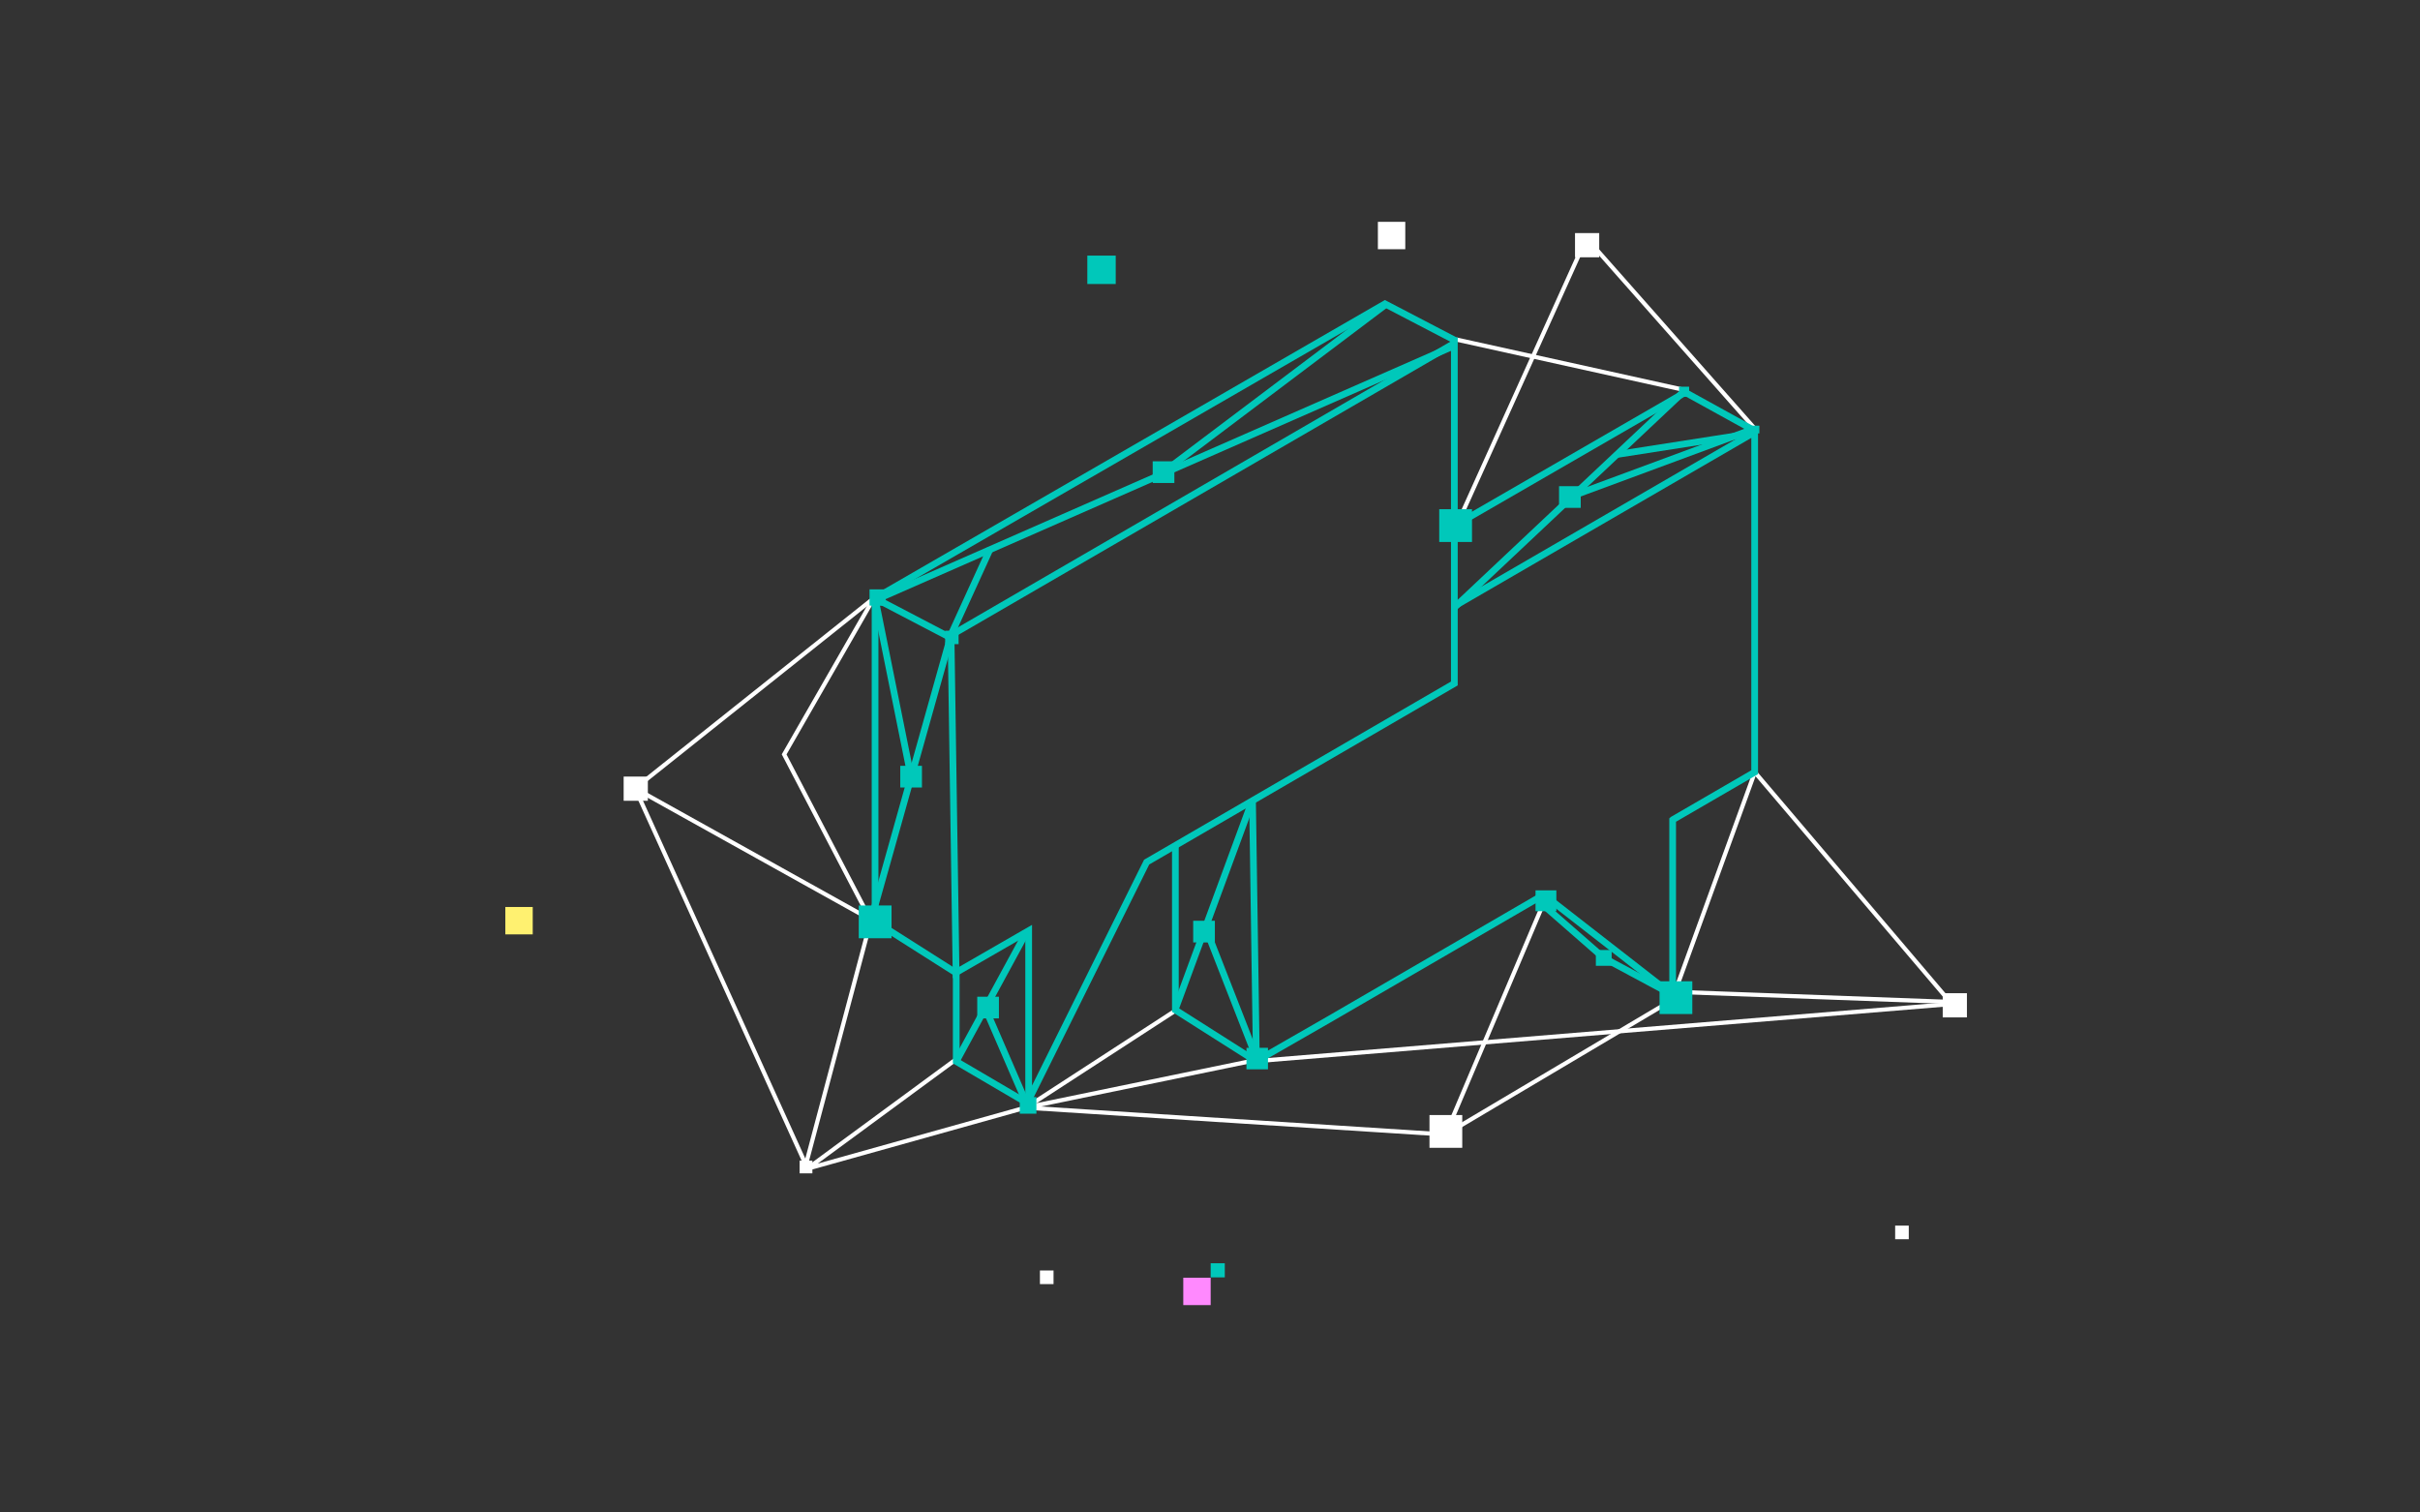 <?xml version="1.0" encoding="utf-8"?>
<!-- Generator: Adobe Illustrator 27.4.0, SVG Export Plug-In . SVG Version: 6.00 Build 0)  -->
<svg version="1.1" xmlns="http://www.w3.org/2000/svg" xmlns:xlink="http://www.w3.org/1999/xlink" x="0px" y="0px"
	 viewBox="0 0 1440 900" style="enable-background:new 0 0 1440 900;" xml:space="preserve">
<rect x="0" y="0" width="1440" height="900" fill="#333333" stroke="none"/>
<style type="text/css">
	.st0{fill:none;stroke:#FFFFFF;stroke-width:2.5;stroke-miterlimit:10;}
	.st1{fill:none;stroke:#FFFFFF;stroke-width:1.5;stroke-miterlimit:10;}
	.st2{fill:#FFFFFF;}
	.st3{fill:#00C8BA;}
	.st4{fill:none;stroke:#00C8BA;stroke-width:4;stroke-miterlimit:10;}
	.st5{fill:none;stroke:#00C8BA;stroke-width:2.936;stroke-miterlimit:10;}
	.st6{fill:#FFF170;}
	.st7{fill:#FF89FE;}
	.st8{fill:none;stroke:#FFFFFF;stroke-width:1.75;stroke-miterlimit:10;}
	.st9{fill:none;stroke:#FFFFFF;stroke-width:2;stroke-miterlimit:10;}
	.st10{fill:none;stroke:#00C8BA;stroke-width:3.5;stroke-miterlimit:10;}
	.st11{fill:#1C2434;stroke:#00C8BA;stroke-width:4;stroke-miterlimit:10;}
	.st12{opacity:0.5;}
	.st13{fill:none;stroke:#00C8BA;stroke-width:2.772;stroke-miterlimit:10;}
	.st14{fill:none;stroke:#5BB9BE;stroke-width:2;stroke-miterlimit:10;}
	.st15{fill:none;stroke:#00C8BA;stroke-width:2;stroke-miterlimit:10;}
	.st16{fill:#1B2433;stroke:#00C8BA;stroke-miterlimit:10;}
	.st17{fill:none;stroke:#00C8BA;stroke-width:2.047;stroke-miterlimit:10;}
	.st18{fill-rule:evenodd;clip-rule:evenodd;fill:none;stroke:#00C8BA;stroke-width:2;stroke-miterlimit:10;}
	.st19{fill-rule:evenodd;clip-rule:evenodd;fill:none;stroke:#00C8BA;stroke-width:4;stroke-miterlimit:10;}
	.st20{fill:none;stroke:#FFFFFF;stroke-width:2.065;stroke-miterlimit:10;}
	.st21{fill:none;stroke:#FFFFFF;stroke-width:2.85;stroke-miterlimit:10;}
	.st22{enable-background:new    ;}
	.st23{fill:none;stroke:#00C8BA;stroke-width:1.835;stroke-miterlimit:10;}
	.st24{fill:none;stroke:#00C8BA;stroke-width:4.601;stroke-miterlimit:10;}
	.st25{fill:none;stroke:#00C8BA;stroke-width:4;stroke-linecap:round;stroke-miterlimit:10;}
	.st26{fill-rule:evenodd;clip-rule:evenodd;fill:none;stroke:#00C8BA;stroke-width:4.125;stroke-miterlimit:10;}
	.st27{fill:none;stroke:#00C8BA;stroke-width:4.715;stroke-miterlimit:10;}
	.st28{fill:none;stroke:#00C8BA;stroke-width:4.125;stroke-miterlimit:10;}
	.st29{fill:none;stroke:#00C8BA;stroke-width:3.536;stroke-miterlimit:10;}
	.st30{fill:none;stroke:#FFFFFF;stroke-width:1.464;stroke-miterlimit:10;}
	.st31{fill:#1C2434;stroke:#00C8BA;stroke-width:2.734;stroke-miterlimit:10;}
	.st32{fill:none;stroke:#FFFFFF;stroke-width:2.21;stroke-miterlimit:10;}
	.st33{fill:none;stroke:#00C8BA;stroke-width:3.068;stroke-miterlimit:10;}
	.st34{fill:none;stroke:#00C8BA;stroke-width:3.535;stroke-miterlimit:10;}
</style>
<g id="Background">
</g>
<g id="Artwork">
	<g>
		<g>
			<rect x="513.9" y="540.5" class="st2" width="13.2" height="13.2"/>
		</g>
		<g>
			<rect x="937.2" y="138.7" class="st2" width="14.4" height="14.4"/>
		</g>
		<g>
			<rect x="1156" y="591" class="st2" width="14.4" height="14.4"/>
		</g>
		<g>
			<rect x="371.1" y="462.1" class="st2" width="14.4" height="14.4"/>
		</g>
		<g>
			<rect x="475.8" y="690.6" class="st2" width="7.6" height="7.6"/>
		</g>
		<line class="st0" x1="610.5" y1="659.1" x2="698.9" y2="601.7"/>
		<path class="st0" d="M569.5,629.9l-89,65.4c0,0,0,0.1,0,0.1l130-36.4l137.2-28.3"/>
		<polyline class="st0" points="377.9,469.1 479.5,693.1 518.3,547.3 		"/>
		<g>
			<rect x="850.6" y="663.5" class="st2" width="19.5" height="19.5"/>
		</g>
		<polyline class="st0" points="1160.6,596.2 996.7,590.2 1044.2,459.5 		"/>
		<polyline class="st0" points="519.7,356.4 466.6,448.9 516.5,544.5 		"/>
		<polyline class="st0" points="521.4,354.8 377.9,469.1 518.3,547.3 		"/>
		<line class="st0" x1="866.4" y1="202" x2="1002.5" y2="232.1"/>
		<polyline class="st0" points="747.6,631.4 1161.4,597.4 1044.2,459.5 		"/>
		<polyline class="st0" points="867.3,311.5 944,141.7 1043.6,254.4 		"/>
		<polyline class="st0" points="919.2,535.7 860.1,675.1 997.3,593.7 		"/>
		<line class="st0" x1="860.1" y1="675.1" x2="610.5" y2="659.1"/>
		<g>
			<g>
				<rect x="581.5" y="593.1" class="st3" width="12.9" height="12.9"/>
			</g>
			<g>
				<rect x="535.7" y="455.7" class="st3" width="12.9" height="12.9"/>
			</g>
			<g>
				<rect x="710" y="547.9" class="st3" width="12.9" height="12.9"/>
			</g>
			<g>
				<rect x="562.4" y="375.3" class="st3" width="8" height="8"/>
			</g>
			<g>
				<rect x="518.1" y="352.3" class="st3" width="8" height="8"/>
			</g>
			<line class="st4" x1="589.3" y1="326.4" x2="566.1" y2="377.2"/>
			<g>
				<g>
					<path class="st4" d="M612.1,654.1V553.8l-43.2,24.9L565.9,378c0,0,297-172.2,299.5-173.7v202.4L682.3,513l-70,141.1
						C612.3,654.3,612.1,654.3,612.1,654.1z"/>
					<path class="st4" d="M866.5,202.9c0,0-36.9-19.2-42.4-22.1C813.6,186.8,520.7,356,520.7,356v192.3"/>
					<line class="st4" x1="564.7" y1="379" x2="520.7" y2="356"/>
					<line class="st4" x1="569.2" y1="579.1" x2="520.7" y2="548.3"/>
					<polyline class="st4" points="611.8,656.7 569,631.6 569,578 					"/>
				</g>
				<g>
					<polyline class="st4" points="745.3,476.4 747.6,631.4 790.8,606.6 861.1,565.8 919.1,532.1 					"/>
					<line class="st4" x1="1003.1" y1="233.3" x2="865.5" y2="312.8"/>
					<line class="st4" x1="1044.5" y1="256.5" x2="1002.1" y2="233.1"/>
					<polyline class="st4" points="747.9,631.8 699.4,601 699.4,503 					"/>
				</g>
				<path class="st4" d="M920.5,533.9l74.8,58.2c0,0,0-96,0-104.3c0.1-0.1,0.2-0.1,0.2-0.1l48.6-28.2c0,0,0-198.8,0-202.4
					c-1.4,0.8-96.1,55.7-178.7,103.6"/>
				<polyline class="st4" points="994.9,591.8 954.3,570 913.8,534.6 				"/>
			</g>
			<polyline class="st4" points="542.1,462.1 520.9,357 863.6,206.5 			"/>
			<line class="st4" x1="692.3" y1="280.9" x2="824.7" y2="181.1"/>
			<line class="st4" x1="518.3" y1="547.3" x2="566.1" y2="377.2"/>
			<line class="st4" x1="569" y1="631.6" x2="610.3" y2="555.6"/>
			<line class="st4" x1="610.2" y1="655.2" x2="585.7" y2="598.6"/>
			<line class="st4" x1="1041.4" y1="256" x2="934.1" y2="295.7"/>
			<line class="st4" x1="1000.5" y1="234.3" x2="864.8" y2="362.1"/>
			<line class="st4" x1="699.4" y1="600.4" x2="744.8" y2="477.2"/>
			<line class="st4" x1="746.5" y1="626.6" x2="716.6" y2="550.1"/>
			<line class="st4" x1="962.4" y1="270.4" x2="1045" y2="257.5"/>
			<g>
				<rect x="685.9" y="274.5" class="st3" width="12.9" height="12.9"/>
			</g>
			<g>
				<rect x="927.7" y="289.3" class="st3" width="12.9" height="12.9"/>
			</g>
			<g>
				<rect x="913.7" y="529.8" class="st3" width="12.4" height="12.4"/>
			</g>
			<g>
				<rect x="606.8" y="652.8" class="st3" width="9.9" height="9.9"/>
			</g>
			<g>
				<rect x="517.4" y="350.7" class="st3" width="9.6" height="9.6"/>
			</g>
			<g>
				<rect x="741.7" y="623.5" class="st3" width="12.8" height="12.8"/>
			</g>
			<g>
				<rect x="949.6" y="565.3" class="st3" width="9.4" height="9.4"/>
			</g>
			<g>
				<rect x="999.1" y="230.1" class="st3" width="6" height="6"/>
			</g>
			<g>
				<rect x="1042.3" y="253.3" class="st3" width="4.6" height="4.6"/>
			</g>
		</g>
		<g>
			<rect x="511" y="538.8" class="st3" width="19.5" height="19.5"/>
		</g>
		<g>
			<rect x="856.4" y="303" class="st3" width="19.5" height="19.5"/>
		</g>
		<g>
			<rect x="987.5" y="583.9" class="st3" width="19.5" height="19.5"/>
		</g>
		<g>
			<g>
				<rect x="647" y="152.1" class="st3" width="16.9" height="16.9"/>
			</g>
			<g>
				<rect x="720.4" y="751.7" class="st3" width="8.4" height="8.4"/>
			</g>
			<g>
				<rect x="300.7" y="539.7" class="st6" width="16.3" height="16.3"/>
			</g>
			<g>
				<rect x="704.1" y="760.3" class="st7" width="16.3" height="16.3"/>
			</g>
			<g>
				<rect x="819.9" y="132" class="st2" width="16.3" height="16.3"/>
			</g>
			<g>
				<rect x="618.8" y="756" class="st2" width="8.1" height="8.1"/>
			</g>
			<g>
				<rect x="1127.7" y="729.3" class="st2" width="8.1" height="8.1"/>
			</g>
		</g>
	</g>
</g>
</svg>
